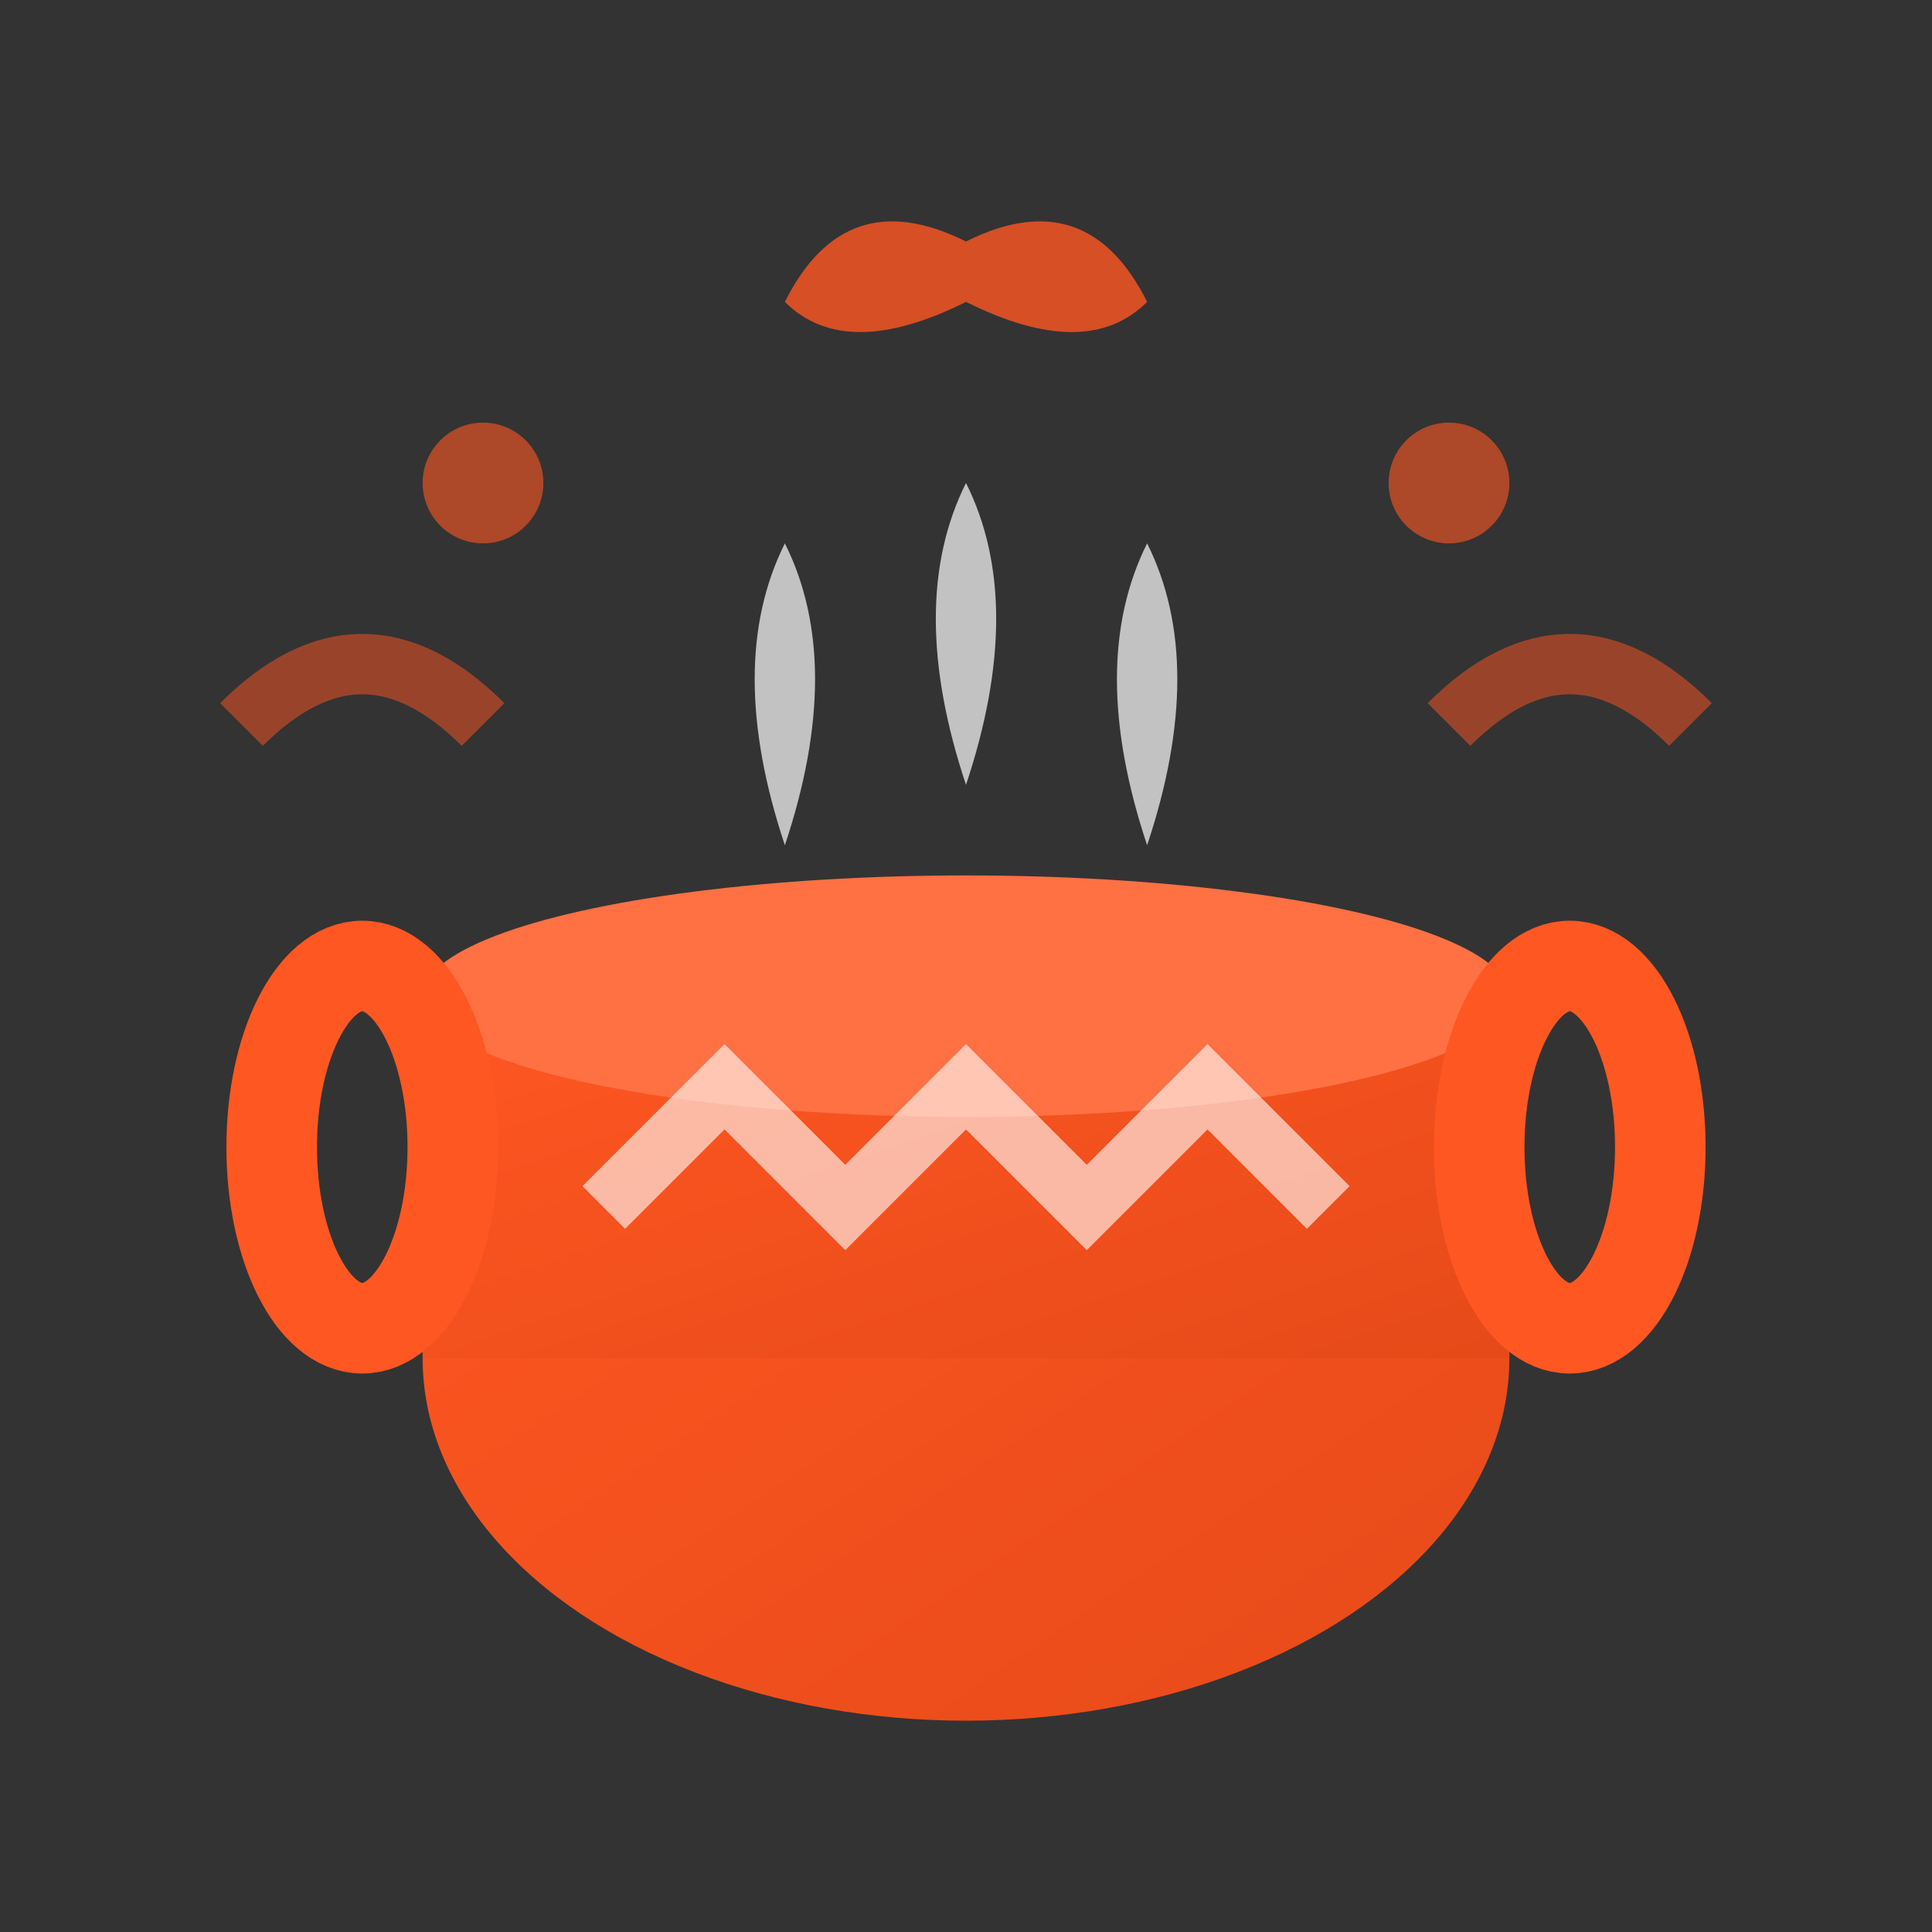 <svg width="64" height="64" viewBox="0 0 64 64" fill="none" xmlns="http://www.w3.org/2000/svg">
  <rect x="0" y="0" width="64" height="64" fill="#333333" stroke="none"/>
  <defs>
    <linearGradient id="traditionalGrad" x1="0%" y1="0%" x2="100%" y2="100%">
      <stop offset="0%" style="stop-color:#FF5722"/>
      <stop offset="100%" style="stop-color:#e64a19"/>
    </linearGradient>
  </defs>
  
  <!-- Traditional Polish pot -->
  <ellipse cx="32" cy="45" rx="18" ry="12" fill="url(#traditionalGrad)"/>
  <rect x="14" y="33" width="36" height="12" fill="url(#traditionalGrad)"/>
  <ellipse cx="32" cy="33" rx="18" ry="4" fill="#ff7043"/>
  
  <!-- Pot handles -->
  <ellipse cx="12" cy="38" rx="3" ry="6" fill="none" stroke="#FF5722" stroke-width="3"/>
  <ellipse cx="52" cy="38" rx="3" ry="6" fill="none" stroke="#FF5722" stroke-width="3"/>
  
  <!-- Steam -->
  <path d="M26 28 Q28 22 26 18 Q24 22 26 28" fill="white" opacity="0.7"/>
  <path d="M32 26 Q34 20 32 16 Q30 20 32 26" fill="white" opacity="0.7"/>
  <path d="M38 28 Q40 22 38 18 Q36 22 38 28" fill="white" opacity="0.7"/>
  
  <!-- Traditional pattern on pot -->
  <path d="M20 40 L24 36 L28 40 L32 36 L36 40 L40 36 L44 40" stroke="white" stroke-width="2" fill="none" opacity="0.6"/>
  
  <!-- Polish eagle silhouette (simplified) -->
  <path d="M32 8 Q28 6 26 10 Q28 12 32 10 Q36 12 38 10 Q36 6 32 8 Z M32 10 L32 14" fill="#FF5722" opacity="0.8"/>
  
  <!-- Traditional decorative elements -->
  <circle cx="16" cy="16" r="2" fill="#FF5722" opacity="0.6"/>
  <circle cx="48" cy="16" r="2" fill="#FF5722" opacity="0.6"/>
  <path d="M8 24 Q12 20 16 24" stroke="#FF5722" stroke-width="2" fill="none" opacity="0.5"/>
  <path d="M48 24 Q52 20 56 24" stroke="#FF5722" stroke-width="2" fill="none" opacity="0.5"/>
</svg>

